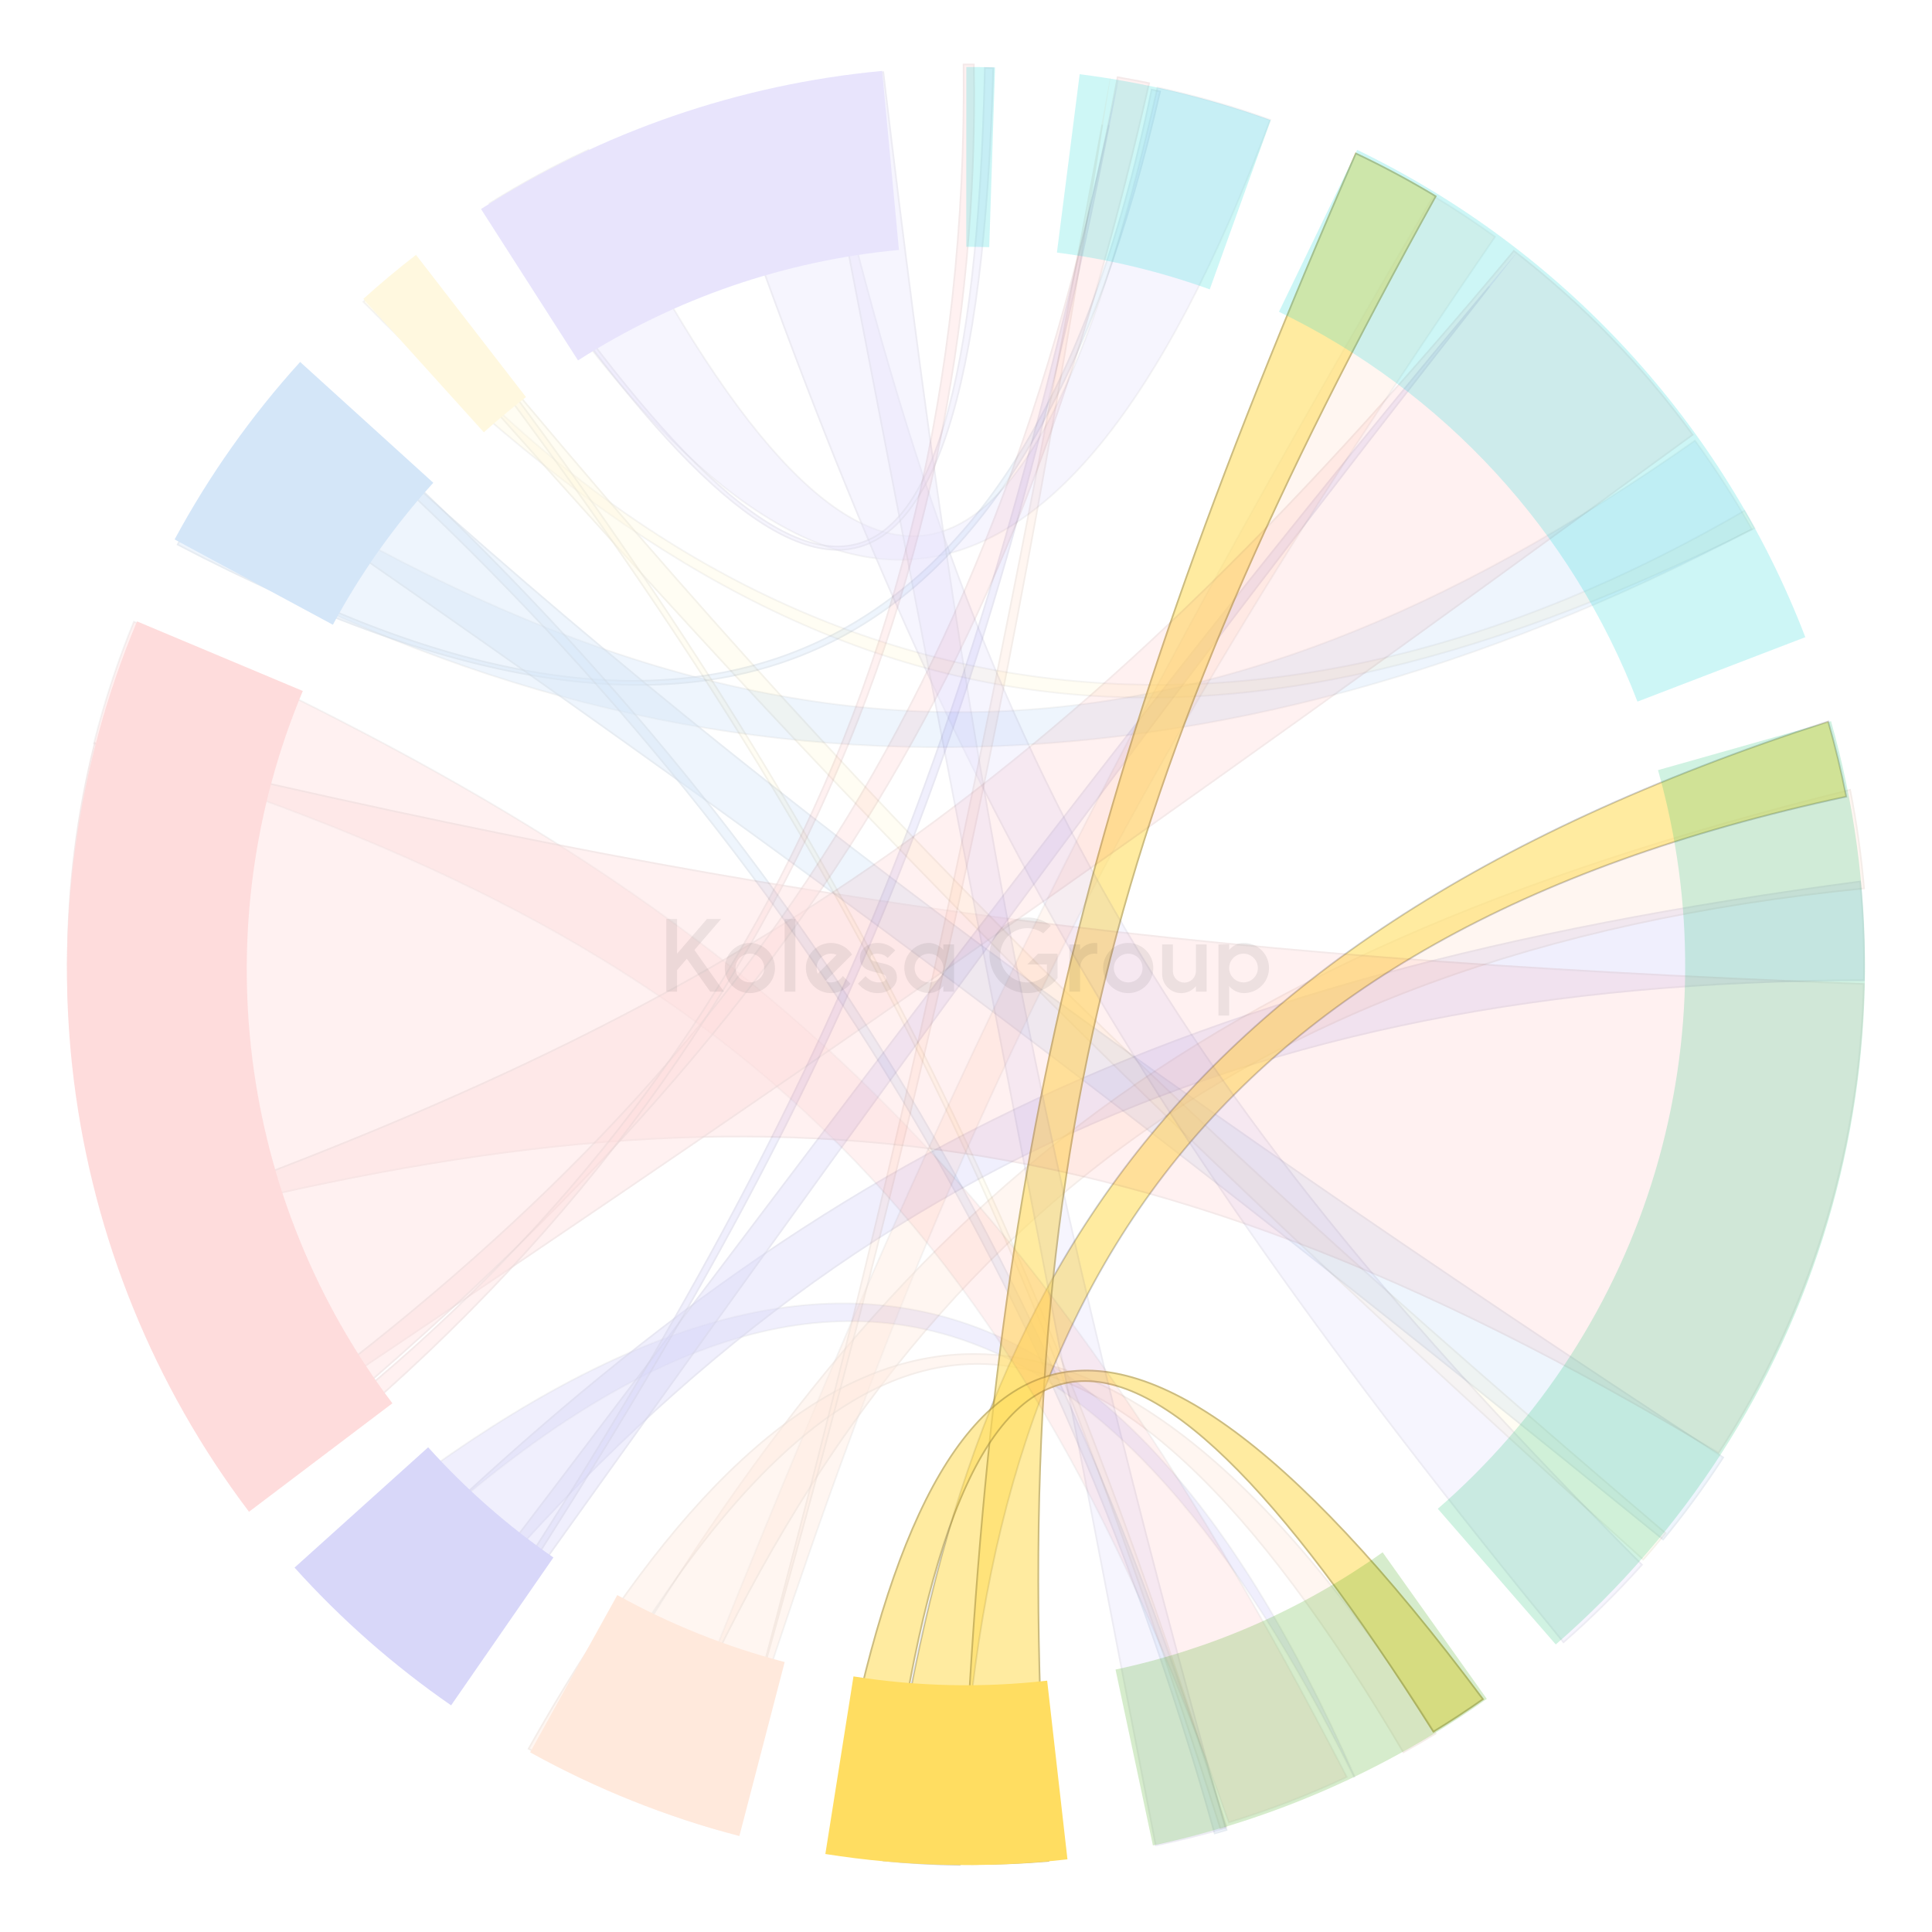 <?xml version="1.0" encoding="UTF-8"?> <svg xmlns="http://www.w3.org/2000/svg" width="577" height="577" viewBox="0 0 577 577" fill="none"><rect x="0" y="0" width="577" height="577" fill="#333333" stroke="none"/> <g clip-path="url(#clip0_122_4585)"> <rect width="577" height="577" fill="white"></rect> <g opacity="0.2"> <path d="M108.523 90.143C238.052 221.434 354.095 242.426 524.017 157.755C523.032 155.992 522.028 154.242 521.005 152.504C369.643 240.421 223.28 216.045 113.695 85.542C111.951 87.053 110.227 88.588 108.523 90.143Z" fill="#FFDD61" fill-opacity="0.4" stroke="black" stroke-opacity="0.2" stroke-width="0.5"></path> <path d="M114.408 84.925C247.435 236.929 330.458 321.404 490.772 466.111C493.158 463.408 495.491 460.658 497.769 457.86C335.754 319.867 252.158 236.464 122.375 78.329C119.677 80.477 117.02 82.677 114.408 84.925Z" fill="#FFDD61" fill-opacity="0.4"></path> <path d="M497.42 457.892C495.247 460.556 493.024 463.178 490.752 465.756C330.635 321.219 247.633 236.767 114.762 84.951C117.248 82.815 119.774 80.723 122.338 78.678C251.992 236.641 335.583 320.04 497.42 457.892Z" stroke="black" stroke-opacity="0.2" stroke-width="0.5"></path> <path d="M121.583 78.962C249.079 243.277 304.084 356.006 364.326 546.371C365.091 546.15 365.855 545.925 366.617 545.696C305.368 347.494 234.636 219.65 123.179 77.692C122.645 78.114 122.113 78.537 121.583 78.962Z" fill="#FFDD61" fill-opacity="0.4"></path> <path d="M364.491 546.063C304.293 355.888 249.288 243.172 121.931 79.004C122.332 78.683 122.734 78.362 123.137 78.044C234.441 219.842 305.11 347.586 366.303 545.529C365.7 545.709 365.096 545.887 364.491 546.063Z" stroke="black" stroke-opacity="0.2" stroke-width="0.5"></path> <path d="M124.241 76.112C118.831 80.295 113.584 84.683 108.509 89.267L144.507 129.116C148.566 125.449 152.764 121.938 157.092 118.591L124.241 76.112Z" fill="#FFDD61"></path> </g> <g opacity="0.2"> <path d="M53.87 159.921C203.176 246.036 361.979 243.058 523.222 158.042C518.063 148.869 512.38 140.031 506.214 131.567C359.039 234.847 231.883 242.347 67.683 137.561C62.728 144.768 58.116 152.229 53.87 159.921Z" fill="#2A81DD" fill-opacity="0.4" stroke="black" stroke-opacity="0.2" stroke-width="0.5"></path> <path d="M52.735 162.734C222.138 251.519 307.926 196.67 346.757 27.13C345.759 26.913 344.758 26.701 343.755 26.495C306.246 211.999 199.428 242.283 54.472 159.548C53.886 160.606 53.307 161.668 52.735 162.734Z" fill="#2A81DD" fill-opacity="0.4"></path> <path d="M54.568 159.891C126.976 201.172 189.931 214.284 239.501 193.843C289.085 173.396 325.175 119.423 343.95 26.791C344.787 26.964 345.623 27.14 346.457 27.321C327.041 111.936 295.924 167.85 248.599 191.58C201.275 215.31 137.644 206.909 53.075 162.63C53.567 161.714 54.065 160.801 54.568 159.891Z" stroke="black" stroke-opacity="0.2" stroke-width="0.5"></path> <path d="M67.415 138.531C239.99 257.451 335.265 328.829 496.735 460.118C503.274 452.185 509.366 443.87 514.973 435.212C335.995 317.974 209.219 225.574 88.143 111.859C80.695 120.295 73.769 129.202 67.415 138.531Z" fill="#2A81DD" fill-opacity="0.4"></path> <path d="M514.628 435.285C509.109 443.79 503.121 451.963 496.7 459.767C335.406 328.626 240.144 257.258 67.762 138.466C74.023 129.292 80.838 120.527 88.16 112.218C209.148 225.822 335.848 318.169 514.628 435.285Z" stroke="black" stroke-opacity="0.2" stroke-width="0.5"></path> <path d="M85.853 114.487C220.02 229.353 312.287 367.864 362.596 547.863C363.944 547.482 365.288 547.091 366.628 546.689C304.408 341.048 209.635 218.078 88.416 111.551C87.554 112.524 86.7 113.502 85.853 114.487Z" fill="#2A81DD" fill-opacity="0.4"></path> <path d="M88.438 111.904C209.49 218.324 304.142 341.181 366.316 546.522C365.137 546.874 363.955 547.218 362.769 547.554C312.456 367.709 220.246 229.273 86.206 114.46C86.945 113.603 87.689 112.751 88.438 111.904Z" stroke="black" stroke-opacity="0.2" stroke-width="0.5"></path> <path d="M89.635 108.102C75.042 124.188 62.454 141.986 52.148 161.105L99.418 186.586C107.663 171.291 117.733 157.053 129.408 144.183L89.635 108.102Z" fill="#2A81DD"></path> </g> <g opacity="0.2"> <path d="M101.843 481.47C246.458 332.918 335.447 391.855 404.386 530.702C404.453 530.67 404.519 530.638 404.586 530.606C330.062 361.672 231.625 348.022 89.767 469.015C93.658 473.296 97.686 477.449 101.843 481.47Z" fill="#3D36E0" fill-opacity="0.4" stroke="black" stroke-opacity="0.2" stroke-width="0.5"></path> <path d="M123.239 500.093C238.889 354.099 368.618 293.394 556.903 292.962C556.927 291.47 556.939 289.975 556.939 288.477C556.939 279.883 556.536 271.382 555.746 262.994C338.905 291.64 232.068 351.769 101.893 481.519C108.674 488.074 115.799 494.276 123.239 500.093Z" fill="#3D36E0" fill-opacity="0.4"></path> <path d="M556.657 292.713C462.594 292.955 383.129 308.246 312.725 341.716C242.322 375.186 180.996 426.826 123.198 499.743C115.902 494.028 108.91 487.943 102.25 481.516C167.256 416.744 226.442 369.35 296.431 334.566C366.429 299.778 447.247 277.598 555.521 263.276C556.294 271.572 556.689 279.979 556.689 288.477C556.689 289.892 556.679 291.304 556.657 292.713Z" stroke="black" stroke-opacity="0.2" stroke-width="0.5"></path> <path d="M133.357 507.63C141.606 496.091 149.613 484.886 157.411 473.973C265.19 323.148 333.164 228.023 452.601 76.006C452.576 75.987 452.55 75.967 452.525 75.948C365.677 179.145 294.903 272.794 215.111 378.377C185.983 416.921 155.651 457.056 122.897 499.826C126.318 502.509 129.806 505.111 133.357 507.63Z" fill="#3D36E0" fill-opacity="0.4"></path> <path d="M157.208 473.828C149.456 484.677 141.497 495.814 133.298 507.281C129.888 504.858 126.536 502.357 123.246 499.781C155.943 457.084 186.227 417.013 215.311 378.527C292.663 276.173 361.536 185.039 444.794 85.549C330.041 231.965 262.688 326.219 157.235 473.791L157.208 473.828Z" stroke="black" stroke-opacity="0.2" stroke-width="0.5"></path> <path d="M133.031 507.398C243.67 339.81 293.891 235.726 334.064 23.863C334.026 23.857 333.988 23.85 333.949 23.844C291.371 217.314 254.46 321.643 131.044 505.971C131.704 506.45 132.367 506.925 133.031 507.398Z" fill="#3D36E0" fill-opacity="0.4"></path> <path d="M331.214 37.33C291.483 240.055 241.113 343.206 132.965 507.044C132.437 506.668 131.911 506.29 131.386 505.91C251.829 325.987 289.851 222.25 331.214 37.33Z" stroke="black" stroke-opacity="0.2" stroke-width="0.5"></path> <path d="M87.966 468.172C101.904 483.652 117.597 497.458 134.726 509.31L165.281 465.15C151.578 455.668 139.024 444.624 127.873 432.24L87.966 468.172Z" fill="#3D36E0"></path> </g> <g opacity="0.2"> <path d="M214.614 546.374C275.351 351.265 326.913 245.215 446.526 70.719C440.556 66.405 434.401 62.331 428.076 58.511C316.84 247.326 267.761 354.823 195.026 539.866C201.442 542.277 207.975 544.45 214.614 546.374Z" fill="#FF9051" fill-opacity="0.4" stroke="black" stroke-opacity="0.2" stroke-width="0.5"></path> <path d="M194.273 539.581C258.334 378.557 361.931 284.887 556.97 265.54C556.111 255.389 554.687 245.398 552.73 235.6C344.301 287.397 260.422 364.792 167.643 527.78C176.261 532.176 185.148 536.12 194.273 539.581Z" fill="#FF9051" fill-opacity="0.4"></path> <path d="M556.7 265.316C459.264 275.016 384.633 303.274 326.35 349.235C268.074 395.191 226.161 458.829 194.132 539.26C185.178 535.855 176.454 531.983 167.989 527.676C214.325 446.31 258.443 386.315 316.972 340.19C375.508 294.06 448.477 261.788 552.536 235.906C554.449 245.534 555.847 255.347 556.7 265.316Z" stroke="black" stroke-opacity="0.2" stroke-width="0.5"></path> <path d="M167.873 527.897C255.721 363.219 330.173 373.159 419.049 523.66C422.45 521.782 425.807 519.832 429.116 517.813C320.886 347.476 234.688 384.945 157.547 522.355C160.944 524.275 164.386 526.123 167.873 527.897Z" fill="#FF9051" fill-opacity="0.4"></path> <path d="M419.14 523.324C396.96 485.792 375.669 456.999 354.832 437.489C333.957 417.943 313.517 407.694 293.08 407.336C272.64 406.978 252.26 416.515 231.509 436.417C210.796 456.283 189.694 486.493 167.768 527.563C164.433 525.863 161.14 524.094 157.887 522.26C177.128 488.017 196.926 460.009 217.479 439.901C238.075 419.749 259.415 407.544 281.702 404.927C326.226 399.699 374.712 432.728 428.768 517.732C425.601 519.66 422.392 521.525 419.14 523.324Z" stroke="black" stroke-opacity="0.2" stroke-width="0.5"></path> <path d="M214.688 546.395C214.716 546.403 214.744 546.411 214.772 546.419C270.335 351.76 298.424 236.869 331.636 23.3C331.596 23.294 331.557 23.288 331.517 23.281C293.638 229.281 269.209 346.282 214.688 546.395Z" fill="#FF9051" fill-opacity="0.4"></path> <path d="M329.204 37.217C298.747 230.385 272.044 342.847 223.467 514.885C270.951 337.854 294.763 223.825 329.204 37.217Z" stroke="black" stroke-opacity="0.2" stroke-width="0.5"></path> <path d="M158.326 523.346C178.025 534.266 199.021 542.664 220.817 548.341L234.353 496.375C216.916 491.833 200.12 485.115 184.36 476.379L158.326 523.346Z" fill="#FF9051"></path> </g> <path d="M286.623 556.92C291.162 391.005 356.556 279.596 551.394 237.92C549.911 230.327 548.109 222.849 546 215.5C335.484 283.502 284.162 397.898 263.894 555.649C271.384 556.385 278.965 556.813 286.623 556.92Z" fill="#FFDD61" fill-opacity="0.6" stroke="black" stroke-opacity="0.2" stroke-width="0.5"></path> <path d="M313.359 555.984C305.812 556.622 298.174 556.947 290.462 556.947C289.214 556.947 287.968 556.938 286.725 556.921C294.611 355.975 319.248 241.879 404.799 45.502C413.148 49.438 421.262 53.791 429.113 58.535C333.386 231.477 299.343 345.779 313.359 555.984Z" fill="#FFDD61" fill-opacity="0.6"></path> <path d="M329.84 293.226C311.122 369.668 306.108 450.755 313.093 555.756C305.632 556.379 298.084 556.697 290.462 556.697C289.301 556.697 288.142 556.69 286.985 556.675C294.878 356 319.506 241.958 404.925 45.838C413.112 49.706 421.071 53.977 428.778 58.625C380.974 145.01 348.557 216.789 329.84 293.226Z" stroke="black" stroke-opacity="0.2" stroke-width="0.5"></path> <path d="M264.237 555.682C284.452 373.214 335.389 370.844 428 517.5C433.194 514.342 438.273 511.012 443.227 507.519C326.06 350.293 272.869 392.989 247.422 553.516C252.972 554.41 258.579 555.134 264.237 555.682Z" fill="#FFDD61" fill-opacity="0.6"></path> <path d="M442.873 507.463C438.057 510.852 433.123 514.086 428.081 517.159C404.978 480.594 384.46 453.294 366.358 435.756C348.235 418.198 332.472 410.365 318.923 412.924C305.368 415.484 294.167 428.419 285.096 452.024C276.036 475.603 269.068 509.908 264.015 555.41C258.53 554.873 253.092 554.171 247.708 553.308C254.063 513.297 262.143 480.638 272.505 456.595C282.892 432.496 295.551 417.103 311.014 411.595C326.464 406.092 344.805 410.428 366.636 426.006C388.428 441.555 413.652 468.276 442.873 507.463Z" stroke="black" stroke-opacity="0.2" stroke-width="0.5"></path> <path d="M246.495 553.705C270.415 557.494 294.737 558.029 318.8 555.296L312.74 501.939C293.489 504.125 274.031 503.697 254.896 500.666L246.495 553.705Z" fill="#FFDD61"></path> <g opacity="0.2"> <path d="M28.028 222.056C209.863 277.643 299.456 352.292 366.978 544.29C379.123 540.582 390.902 536.036 402.247 530.719C303.485 339.384 217.435 265.842 39.983 185.656C35.167 197.396 31.159 209.552 28.028 222.056Z" fill="#F95252" fill-opacity="0.4" stroke="black" stroke-opacity="0.2" stroke-width="0.5"></path> <path d="M32.627 369.084C211.904 320.922 331.597 324.839 513.326 434.22C539.858 393.647 555.704 345.454 556.87 293.637C346.517 285.624 226.596 269.042 28.137 221.622C22.823 242.695 20 264.758 20 287.481C20 315.933 24.426 343.351 32.627 369.084Z" fill="#F95252" fill-opacity="0.4"></path> <path d="M556.615 293.878C555.407 345.467 539.634 393.453 513.248 433.882C422.456 379.261 347.124 350.956 272.085 342.325C197.056 333.696 122.343 344.739 32.793 368.781C24.646 343.138 20.25 315.823 20.25 287.481C20.25 264.865 23.049 242.903 28.319 221.923C226.573 269.284 346.483 285.864 556.615 293.878Z" stroke="black" stroke-opacity="0.2" stroke-width="0.5"></path> <path d="M65.674 437.324C238.558 321.647 336.617 253.552 505.846 129.893C490.664 108.988 472.54 90.358 452.083 74.61C314.858 239.042 219.071 301.914 32.157 367.597C39.967 392.609 51.337 416.049 65.674 437.324Z" fill="#F95252" fill-opacity="0.4"></path> <path d="M452.121 74.955C472.416 90.606 490.407 109.099 505.497 129.839C336.462 253.353 238.427 321.432 65.742 436.978C51.528 415.843 40.243 392.574 32.468 367.753C125.823 334.936 196.459 302.804 260.896 258.34C325.337 213.874 383.567 157.081 452.121 74.955Z" stroke="black" stroke-opacity="0.2" stroke-width="0.5"></path> <path d="M71.381 445.463C252.576 300.587 307.154 183.782 343.478 24.652C340.203 23.97 336.907 23.348 333.59 22.786C297.225 215.432 212.367 332.456 64.569 435.671C66.769 438.987 69.04 442.252 71.381 445.463Z" fill="#F95252" fill-opacity="0.4"></path> <path d="M333.79 23.074C336.938 23.61 340.068 24.2 343.178 24.845C325.028 104.291 302.315 173.172 261.542 240.273C220.758 307.393 161.895 372.744 71.429 445.105C69.193 442.03 67.02 438.907 64.913 435.736C212.574 332.564 297.404 215.558 333.79 23.074Z" stroke="black" stroke-opacity="0.2" stroke-width="0.5"></path> <path d="M70.498 444.246C71.746 445.977 73.013 447.693 74.3 449.393C227.775 333.932 293.994 176.228 291.076 19.023C290.208 19.015 289.339 19.011 288.47 19.011C288.157 19.011 287.844 19.012 287.531 19.013C289.695 210.507 202.338 351.633 70.498 444.246Z" fill="#F95252" fill-opacity="0.4"></path> <path d="M290.83 19.271C293.673 176.249 227.537 333.704 74.349 449.044C73.166 447.477 71.999 445.898 70.849 444.305C202.577 351.687 289.868 210.618 287.784 19.262C288.012 19.261 288.241 19.261 288.47 19.261C289.257 19.261 290.044 19.265 290.83 19.271Z" stroke="black" stroke-opacity="0.2" stroke-width="0.5"></path> <path d="M40.925 185.579C22.719 228.949 16.225 276.34 22.095 323.009C27.964 369.677 45.989 413.985 74.367 451.497L117.193 419.098C94.491 389.089 80.07 353.643 75.375 316.308C70.68 278.973 75.875 241.06 90.439 206.364L40.925 185.579Z" fill="#F95252"></path> </g> <g opacity="0.2"> <path d="M146.162 60.78C237.294 204.924 314.872 208.37 379.373 35.791C368.447 31.859 357.193 28.616 345.662 26.114C307.157 199.468 253.558 203.439 175.759 44.738C165.529 49.477 155.647 54.84 146.162 60.78Z" fill="#8B7AF0" fill-opacity="0.4" stroke="black" stroke-opacity="0.2" stroke-width="0.5"></path> <path d="M210.664 32.066C274.642 219.84 328.764 322.2 466.919 490.816C475.328 483.477 483.275 475.622 490.711 467.301C344.609 320.529 288.777 223.19 243.933 24.025C232.582 26.008 221.477 28.704 210.664 32.066Z" fill="#8B7AF0" fill-opacity="0.4"></path> <path d="M490.367 467.31C483.041 475.495 475.219 483.226 466.949 490.458C328.994 322.057 274.891 219.746 210.984 32.228C221.634 28.929 232.569 26.275 243.741 24.312C266.153 123.791 291.319 197.88 329.132 265.433C366.945 332.986 417.398 393.991 490.367 467.31Z" stroke="black" stroke-opacity="0.2" stroke-width="0.5"></path> <path d="M344.97 551.41C352.165 549.926 359.255 548.155 366.226 546.107C310.195 345.385 288.676 228.971 264.013 21.294C257.01 21.979 250.086 22.932 243.251 24.145L344.97 551.41Z" fill="#8B7AF0" fill-opacity="0.4"></path> <path d="M365.919 545.937C359.11 547.929 352.189 549.659 345.168 551.114L243.545 24.347C250.213 23.171 256.965 22.241 263.793 21.567C288.436 229.021 309.955 345.425 365.919 545.937Z" stroke="black" stroke-opacity="0.2" stroke-width="0.5"></path> <path d="M147.903 60.943C237.394 195.046 289.622 212.15 293.906 20.029C294.9 20.041 295.893 20.059 296.885 20.083C291.576 218.455 232.545 192.679 146.945 61.547C147.264 61.345 147.583 61.144 147.903 60.943Z" fill="#8B7AF0" fill-opacity="0.4"></path> <path d="M147.293 61.623C147.472 61.51 147.651 61.397 147.83 61.284C170.151 94.717 190.161 120.876 207.691 138.319C216.474 147.058 224.643 153.616 232.175 157.805C239.708 161.993 246.622 163.82 252.887 163.068C265.44 161.56 275.21 149.732 282.11 126.402C289.005 103.091 293.071 68.191 294.151 20.282C294.977 20.293 295.803 20.308 296.628 20.327C295.292 69.782 290.611 105.257 283.017 128.613C275.405 152.024 264.903 163.161 252.005 164.13C245.542 164.615 238.435 162.554 230.728 158.142C223.023 153.731 214.735 146.979 205.916 138.109C188.318 120.408 168.636 94.301 147.293 61.623Z" stroke="black" stroke-opacity="0.2" stroke-width="0.5"></path> <path d="M263.458 21.178C220.805 25.173 179.727 39.316 143.655 62.426L172.624 107.642C201.481 89.155 234.343 77.84 268.466 74.644L263.458 21.178Z" fill="#8B7AF0"></path> </g> <path opacity="0.2" d="M297.176 20.148C294.316 20.055 291.455 20.009 288.594 20.008L288.575 73.708C290.864 73.709 293.153 73.746 295.441 73.82L297.176 20.148Z" fill="#09D6D4"></path> <g opacity="0.2"> <path d="M379.489 35.895C361.034 29.248 341.906 24.643 322.447 22.162L315.657 75.432C331.224 77.416 346.527 81.1 361.291 86.418L379.489 35.895Z" fill="#09D6D4"></path> </g> <path opacity="0.2" d="M539.167 190.294C514.689 126.529 466.832 74.489 405.336 44.768L381.968 93.118C431.165 116.895 469.451 158.527 489.033 209.539L539.167 190.294Z" fill="#09D6D4"></path> <path opacity="0.2" d="M344.323 551.144C380.202 543.518 414.137 528.621 444.036 507.373L412.929 463.6C389.01 480.599 361.861 492.516 333.158 498.617L344.323 551.144Z" fill="#36A300"></path> <path opacity="0.2" d="M464.64 491.128C503.094 457.701 531.242 414.023 545.799 365.195C560.355 316.367 560.718 264.406 546.845 215.38L495.173 230.001C506.272 269.222 505.981 310.791 494.336 349.854C482.691 388.916 460.172 423.858 429.41 450.6L464.64 491.128Z" fill="#17C16F"></path> <g opacity="0.08"> <path d="M315.856 284.819H310.021L306.818 288.022H312.652V290.902C312.635 290.919 312.619 290.937 312.603 290.954C312.581 290.978 312.559 291.001 312.535 291.024C311.441 292.118 310.057 292.875 308.546 293.207C307.035 293.539 305.461 293.431 304.01 292.896C302.559 292.361 301.291 291.422 300.356 290.189C299.422 288.957 298.861 287.482 298.738 285.94C298.616 284.398 298.938 282.853 299.666 281.489C300.394 280.124 301.498 278.996 302.846 278.239C304.195 277.482 305.733 277.127 307.277 277.216C308.821 277.306 310.307 277.835 311.56 278.743L313.845 276.458C312.139 275.1 310.076 274.265 307.906 274.053C305.736 273.842 303.551 274.262 301.614 275.265C299.678 276.267 298.073 277.809 296.993 279.703C295.913 281.597 295.404 283.764 295.527 285.941C295.651 288.118 296.402 290.212 297.69 291.972C298.977 293.732 300.746 295.082 302.784 295.858C304.821 296.635 307.04 296.806 309.172 296.35C311.305 295.894 313.26 294.83 314.801 293.288C315.179 292.909 315.529 292.504 315.849 292.074V284.821L315.856 284.819Z" fill="#1C1819"></path> <path d="M207.388 283.712L216.222 296.167H212.107L205.13 286.33L202.205 289.724V296.162H199V274.454H202.205V284.825L211.149 274.454H215.365L207.388 283.712Z" fill="#1C1819"></path> <path d="M234.34 274.454H237.545V296.167H234.34V274.454Z" fill="#1C1819"></path> <path fill-rule="evenodd" clip-rule="evenodd" d="M219.796 282.873C221.029 282.05 222.478 281.611 223.96 281.611C225.947 281.612 227.853 282.402 229.258 283.807C230.663 285.213 231.452 287.119 231.453 289.106C231.453 290.588 231.013 292.037 230.19 293.27C229.366 294.502 228.195 295.463 226.826 296.03C225.456 296.597 223.949 296.746 222.495 296.456C221.041 296.167 219.706 295.453 218.658 294.405C217.61 293.356 216.896 292.021 216.607 290.567C216.318 289.113 216.467 287.606 217.034 286.236C217.602 284.867 218.563 283.696 219.796 282.873ZM221.576 292.671C222.282 293.142 223.112 293.393 223.96 293.393C224.523 293.393 225.081 293.282 225.601 293.067C226.121 292.851 226.594 292.535 226.992 292.137C227.39 291.739 227.706 291.267 227.921 290.746C228.137 290.226 228.247 289.669 228.247 289.106C228.248 288.257 227.997 287.428 227.525 286.722C227.054 286.016 226.384 285.466 225.601 285.141C224.817 284.816 223.954 284.731 223.122 284.897C222.29 285.062 221.525 285.471 220.925 286.071C220.325 286.671 219.917 287.435 219.751 288.267C219.586 289.1 219.671 289.962 219.996 290.746C220.321 291.53 220.871 292.2 221.576 292.671Z" fill="#1C1819"></path> <path fill-rule="evenodd" clip-rule="evenodd" d="M248.168 281.611C246.824 281.612 245.505 281.974 244.349 282.659C243.193 283.345 242.243 284.328 241.598 285.507C240.953 286.686 240.637 288.017 240.683 289.36C240.729 290.703 241.135 292.009 241.86 293.141L241.874 293.158C242.454 294.052 243.215 294.814 244.109 295.393L244.126 295.408C245.683 296.408 247.555 296.795 249.381 296.495C251.208 296.195 252.858 295.229 254.013 293.783L251.723 291.498C251.167 292.326 250.339 292.935 249.382 293.218C248.426 293.502 247.4 293.443 246.482 293.051L254.474 285.057C253.796 284 252.863 283.13 251.761 282.528C250.659 281.926 249.424 281.61 248.168 281.611ZM243.881 289.106C243.88 288.397 244.055 287.699 244.39 287.074C244.726 286.45 245.211 285.918 245.802 285.527C246.393 285.136 247.072 284.898 247.778 284.834C248.484 284.77 249.195 284.882 249.847 285.16L244.222 290.785C243.996 290.254 243.88 289.683 243.881 289.106Z" fill="#1C1819"></path> <path d="M262.103 281.611C264.828 281.615 266.466 282.972 267.384 283.81L265.109 286.085C264.283 285.202 263.128 284.869 262.126 284.827C260.814 284.772 260.048 285.223 260.013 285.917C259.975 286.684 260.593 287.024 262.044 287.345C262.217 287.383 262.382 287.419 262.541 287.454L262.544 287.454C264.141 287.803 265.063 288.005 265.981 288.525C267.531 289.399 267.881 290.873 267.868 291.984C267.841 294.588 265.422 296.596 262.09 296.596C258.868 296.596 256.979 294.638 256.233 293.775L258.512 291.517C258.948 292.061 259.493 292.509 260.112 292.832C260.731 293.155 261.411 293.345 262.107 293.391C263.849 293.471 264.715 292.896 264.677 292.003C264.631 291.064 263.498 290.816 261.948 290.477C261.73 290.429 261.503 290.379 261.271 290.326C257.799 289.529 256.795 288.164 256.828 285.995C256.874 283.089 259.428 281.611 262.103 281.611Z" fill="#1C1819"></path> <path fill-rule="evenodd" clip-rule="evenodd" d="M281.73 282.049V283.697C281.207 283.062 280.554 282.547 279.815 282.185C279.076 281.824 278.269 281.624 277.447 281.6C275.481 281.633 273.607 282.437 272.228 283.839C270.85 285.241 270.077 287.128 270.077 289.094C270.077 291.06 270.85 292.948 272.228 294.349C273.607 295.751 275.481 296.555 277.447 296.588C278.269 296.565 279.078 296.366 279.817 296.005C280.556 295.643 281.209 295.127 281.732 294.491V296.146H284.937V282.049H281.73ZM277.443 293.393C276.594 293.393 275.764 293.142 275.059 292.671C274.353 292.2 273.803 291.53 273.478 290.746C273.153 289.962 273.068 289.1 273.233 288.267C273.399 287.435 273.808 286.671 274.407 286.071C275.007 285.471 275.772 285.062 276.604 284.897C277.436 284.731 278.299 284.816 279.083 285.141C279.867 285.466 280.537 286.016 281.008 286.722C281.479 287.428 281.73 288.257 281.73 289.106C281.73 289.669 281.619 290.226 281.403 290.746C281.188 291.267 280.872 291.739 280.474 292.137C280.076 292.535 279.603 292.851 279.083 293.067C278.563 293.282 278.006 293.393 277.443 293.393Z" fill="#1C1819"></path> <path fill-rule="evenodd" clip-rule="evenodd" d="M332.779 282.872C334.013 282.048 335.463 281.61 336.946 281.611C338.931 281.612 340.834 282.401 342.238 283.804C343.642 285.207 344.432 287.11 344.434 289.095C344.436 290.578 343.998 292.029 343.176 293.263C342.353 294.497 341.183 295.459 339.813 296.028C338.444 296.596 336.936 296.746 335.481 296.457C334.027 296.169 332.69 295.455 331.641 294.407C330.592 293.358 329.878 292.022 329.589 290.568C329.299 289.113 329.448 287.606 330.016 286.236C330.584 284.866 331.546 283.695 332.779 282.872ZM334.562 292.673C335.268 293.144 336.097 293.395 336.946 293.395C338.083 293.394 339.173 292.943 339.977 292.139C340.781 291.335 341.232 290.245 341.233 289.108C341.233 288.259 340.982 287.43 340.511 286.724C340.04 286.018 339.37 285.468 338.586 285.143C337.802 284.818 336.94 284.733 336.107 284.899C335.275 285.064 334.511 285.473 333.911 286.073C333.311 286.673 332.902 287.437 332.737 288.269C332.571 289.102 332.656 289.964 332.981 290.748C333.306 291.532 333.856 292.202 334.562 292.673Z" fill="#1C1819"></path> <path d="M357.16 282.053V290.02C357.16 290.932 356.797 291.806 356.153 292.451C355.508 293.096 354.633 293.458 353.721 293.458C352.81 293.458 351.935 293.096 351.29 292.451C350.646 291.806 350.283 290.932 350.283 290.02V282.053H347.078V290.925C347.078 292.432 347.676 293.876 348.741 294.941C349.806 296.006 351.251 296.605 352.757 296.605H352.958C353.723 296.579 354.474 296.398 355.166 296.074C355.859 295.75 356.478 295.288 356.988 294.718C357.046 294.653 357.105 294.586 357.16 294.508V296.162H360.365V282.053H357.16Z" fill="#1C1819"></path> <path d="M324.48 282.192C325.219 281.831 326.027 281.632 326.849 281.609C327.129 281.609 327.409 281.625 327.688 281.657V284.89C327.067 284.765 326.426 284.78 325.812 284.933C325.197 285.086 324.624 285.373 324.134 285.774C323.644 286.175 323.249 286.68 322.977 287.252C322.706 287.824 322.565 288.449 322.564 289.083V296.154H319.359V282.047H322.566V283.705C323.089 283.07 323.741 282.554 324.48 282.192Z" fill="#1C1819"></path> <path fill-rule="evenodd" clip-rule="evenodd" d="M371.38 281.611C370.558 281.634 369.75 281.833 369.011 282.194C368.272 282.556 367.619 283.072 367.097 283.707V282.049H363.889V303.307H367.095V294.502C367.618 295.137 368.271 295.653 369.01 296.015C369.749 296.377 370.557 296.576 371.38 296.598C372.375 296.615 373.363 296.434 374.286 296.064C375.21 295.695 376.051 295.146 376.76 294.448C377.47 293.751 378.033 292.919 378.417 292.002C378.802 291.084 379 290.099 379 289.105C379 288.11 378.802 287.125 378.417 286.208C378.033 285.29 377.47 284.458 376.76 283.761C376.051 283.063 375.21 282.514 374.286 282.145C373.363 281.776 372.375 281.594 371.38 281.611ZM371.38 293.393C370.531 293.393 369.702 293.142 368.996 292.671C368.29 292.2 367.74 291.53 367.415 290.746C367.09 289.962 367.005 289.1 367.171 288.267C367.336 287.435 367.745 286.671 368.345 286.071C368.945 285.471 369.709 285.062 370.541 284.897C371.374 284.731 372.236 284.816 373.02 285.141C373.804 285.466 374.474 286.016 374.945 286.722C375.416 287.428 375.668 288.257 375.667 289.106C375.667 290.242 375.215 291.332 374.412 292.136C373.608 292.94 372.518 293.392 371.382 293.393H371.38Z" fill="#1C1819"></path> </g> </g> <defs> <clipPath id="clip0_122_4585"> <rect width="577" height="577" fill="white"></rect> </clipPath> </defs> </svg> 